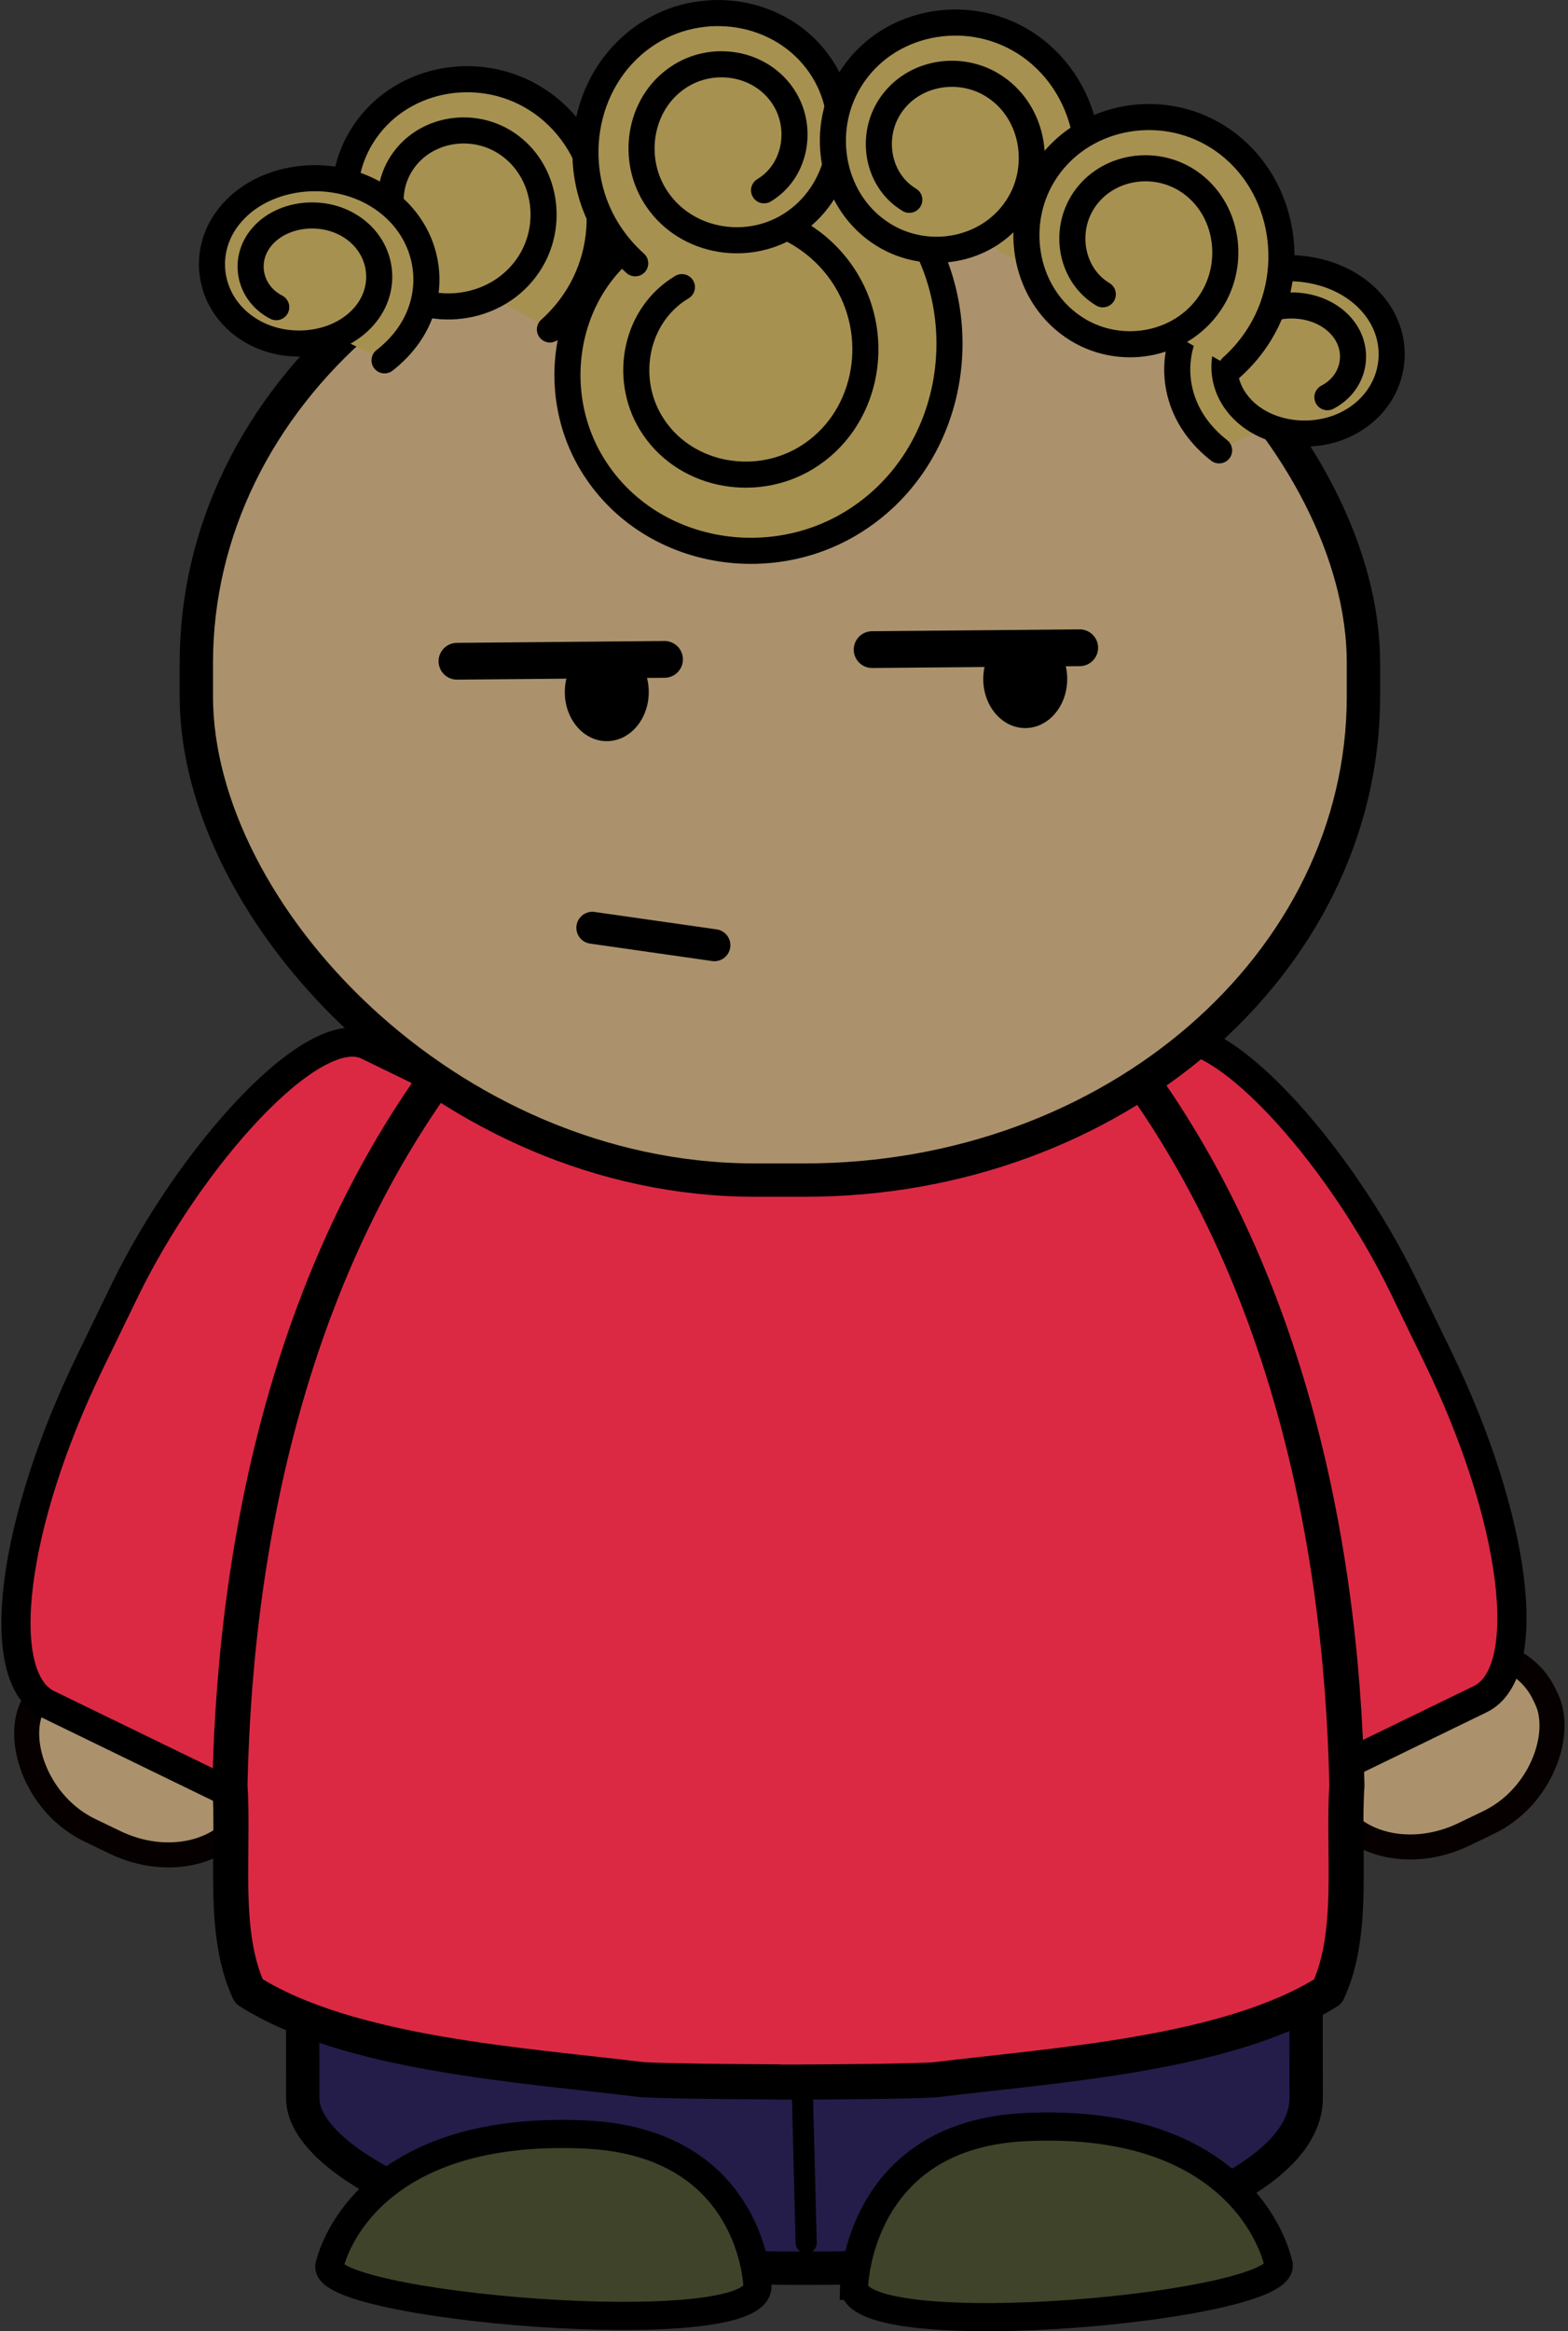 <?xml version="1.0" encoding="UTF-8" standalone="no"?>
<!-- Created with Inkscape (http://www.inkscape.org/) -->

<svg
   xmlns:dc="http://purl.org/dc/elements/1.1/"
   xmlns:cc="http://creativecommons.org/ns#"
   xmlns:rdf="http://www.w3.org/1999/02/22-rdf-syntax-ns#"
   xmlns:svg="http://www.w3.org/2000/svg"
   xmlns="http://www.w3.org/2000/svg"
   xmlns:sodipodi="http://sodipodi.sourceforge.net/DTD/sodipodi-0.dtd"
   xmlns:inkscape="http://www.inkscape.org/namespaces/inkscape"
   width="23.756mm"
   height="35.305mm"
   viewBox="0 0 84.175 125.096"
   id="svg5223"
   version="1.1"
   inkscape:version="0.91 r13725"
   sodipodi:docname="mix-and-match-characters9.svg">
  <rect x="0" y="0" width="84.175" height="125.096" fill="#333333" stroke="none"/>
  <defs
     id="defs5225" />
  <sodipodi:namedview
     id="base"
     pagecolor="#ffffff"
     bordercolor="#666666"
     borderopacity="1.0"
     inkscape:pageopacity="0.0"
     inkscape:pageshadow="2"
     inkscape:zoom="0.98994949"
     inkscape:cx="48.129154"
     inkscape:cy="61.847353"
     inkscape:document-units="px"
     inkscape:current-layer="layer1"
     showgrid="false"
     fit-margin-top="0"
     fit-margin-left="0"
     fit-margin-right="0"
     fit-margin-bottom="0"
     inkscape:window-width="1615"
     inkscape:window-height="1026"
     inkscape:window-x="1985"
     inkscape:window-y="24"
     inkscape:window-maximized="1" />
  <g
     inkscape:label="Layer 1"
     inkscape:groupmode="layer"
     id="layer1"
     transform="translate(-222.2,-406.89)">
    <g
       transform="translate(222.2,102.691)"
       id="g5588">
      <rect
         id="rect3449-5-9"
         rx="5.669"
         ry="4.624"
         transform="matrix(0.901,0.434,-0.434,0.901,0,0)"
         width="12.829"
         y="350.877"
         x="173.302"
         height="9.547"
         style="fill:#ab926c;fill-rule:evenodd;stroke:#060000;stroke-width:1.343;stroke-linecap:round;stroke-linejoin:round" />
      <rect
         id="rect3449-0-4-3"
         rx="5.669"
         ry="4.625"
         transform="matrix(-0.901,0.434,0.434,0.901,0,0)"
         width="12.829"
         y="387.269"
         x="96.771"
         height="9.547"
         style="fill:#ab926c;fill-rule:evenodd;stroke:#060000;stroke-width:1.343;stroke-linecap:round;stroke-linejoin:round" />
      <rect
         id="rect3252-4-6-2-2-1-2-7"
         rx="5.983"
         ry="17.523"
         transform="matrix(-0.899,-0.437,-0.437,0.899,0,0)"
         width="24.503"
         y="315.543"
         x="-193.862"
         height="39.319"
         style="fill:#db2944;fill-rule:evenodd;stroke:#000000;stroke-width:1.567;stroke-linecap:round;stroke-linejoin:round" />
      <rect
         id="rect3252-6-7-2-7-1-6-3-1-15"
         rx="26.47"
         ry="9.127"
         transform="matrix(1,-7.4216e-5,0.001,1,0,0)"
         width="53.866"
         y="392.75"
         x="15.836"
         height="33.167"
         style="fill:#241d4a;fill-rule:evenodd;stroke:#000000;stroke-width:1.79;stroke-linecap:round;stroke-linejoin:round" />
      <path
         id="path3928-9-81-8-0-49-3-2-8"
         d="m 43.278,424.55 -0.259,-10.19"
         inkscape:connector-curvature="0"
         style="fill:#ffffff;stroke:#000000;stroke-width:1.135;stroke-linecap:round;stroke-linejoin:round" />
      <path
         id="path4010-7-1-8-9-8-8-6-8"
         d="m 45.851,426.86 c 0,0 0.201,-8.079 9.155,-8.518 12.044,-0.59 13.607,7.279 13.607,7.279 1.074,2.347 -22.857,4.543 -22.761,1.239 z"
         inkscape:connector-curvature="0"
         style="fill:#3f432a;stroke:#000000;stroke-width:1.511" />
      <path
         id="path4010-1-9-1-1-1-9-9-3-87"
         d="m 40.661,426.87 c 0,0 -0.203,-7.711 -9.23,-8.13 -12.143,-0.564 -13.718,6.948 -13.718,6.948 -1.083,2.24 23.044,4.336 22.948,1.183 z"
         inkscape:connector-curvature="0"
         style="fill:#3f432a;stroke:#000000;stroke-width:1.511" />
      <rect
         id="rect3252-71-0-6-4-3-4"
         rx="5.983"
         ry="17.523"
         transform="matrix(0.899,-0.437,0.437,0.899,0,0)"
         width="24.503"
         y="351.175"
         x="-119.946"
         height="39.319"
         style="fill:#db2944;fill-rule:evenodd;stroke:#000000;stroke-width:1.567;stroke-linecap:round;stroke-linejoin:round" />
      <path
         id="path3932-5-3-8-0-8-51-1-3-9"
         d="m 42.558,350.4 c -0.099,0 -0.199,0.009 -0.298,0.009 l -0.432,0 0,0.022 c -6.655,0.377 -12.821,4.515 -16.953,9.738 -8.856,11.122 -12.234,25.77 -12.532,39.826 0.233,3.605 -0.447,7.933 1.02,11.059 5.329,3.386 14.727,3.953 21.133,4.745 1.7,0.079 4.4,0.101 7.332,0.118 l 0,0.009 0.904,0 c 0.03,-9e-5 0.059,1.8e-4 0.089,0 2.932,-0.017 5.632,-0.038 7.332,-0.118 6.406,-0.791 15.804,-1.358 21.133,-4.745 1.467,-3.126 0.787,-7.454 1.02,-11.059 -0.298,-14.056 -3.676,-28.704 -12.532,-39.826 -4.132,-5.223 -10.297,-9.361 -16.953,-9.738 l 0,-0.031 -0.263,0 z"
         inkscape:connector-curvature="0"
         style="fill:#db2944;fill-rule:evenodd;stroke:#000000;stroke-width:1.885;stroke-linecap:round;stroke-linejoin:round" />
      <rect
         id="rect4240-8-9-5-7"
         rx="29.984"
         ry="25.957"
         height="53.704"
         width="62.654"
         y="313.82"
         x="10.54"
         style="fill:#ab926c;fill-rule:evenodd;stroke:#000000;stroke-width:1.79;stroke-linecap:round;stroke-linejoin:bevel" />
      <path
         id="path3920-8-1-6-7-4-10-3"
         d="m 36.607,319.607 c -2.491,1.485 -3.14,4.826 -1.68,7.26 1.712,2.854 5.547,3.595 8.338,1.911 3.257,-1.965 4.1,-6.349 2.166,-9.538 -2.246,-3.704 -7.241,-4.659 -10.868,-2.448 -4.197,2.558 -5.276,8.227 -2.757,12.34 2.903,4.74 9.316,5.955 13.964,3.095 5.336,-3.284 6.702,-10.514 3.466,-15.75 -0.62,-1.004 -1.388,-1.915 -2.269,-2.699"
         inkscape:connector-curvature="0"
         style="fill:#a79151;stroke:#000000;stroke-width:1.4;stroke-linecap:round;stroke-linejoin:round" />
      <path
         id="path3920-6-93-3-4-1-7-0-2"
         d="m 22.604,317.961 c -1.663,-0.998 -2.096,-3.243 -1.121,-4.88 1.143,-1.918 3.703,-2.416 5.567,-1.284 2.175,1.32 2.737,4.267 1.446,6.41 -1.5,2.489 -4.834,3.131 -7.256,1.645 -2.802,-1.719 -3.523,-5.529 -1.841,-8.294 1.938,-3.186 6.22,-4.003 9.323,-2.08 3.563,2.207 4.474,7.067 2.314,10.586 -0.414,0.675 -0.927,1.287 -1.515,1.814"
         inkscape:connector-curvature="0"
         style="fill:#a79151;stroke:#000000;stroke-width:1.4;stroke-linecap:round;stroke-linejoin:round" />
      <path
         id="path3920-7-7-473-9-4-9-2-9-0"
         d="m 41.017,314.411 c 1.663,-0.998 2.096,-3.243 1.121,-4.88 -1.143,-1.918 -3.703,-2.416 -5.567,-1.284 -2.175,1.32 -2.737,4.267 -1.446,6.41 1.5,2.489 4.834,3.131 7.256,1.645 2.802,-1.719 3.523,-5.529 1.841,-8.294 -1.938,-3.186 -6.22,-4.003 -9.323,-2.08 -3.563,2.207 -4.474,7.067 -2.314,10.586 0.414,0.675 0.927,1.287 1.515,1.814"
         inkscape:connector-curvature="0"
         style="fill:#a79151;stroke:#000000;stroke-width:1.4;stroke-linecap:round;stroke-linejoin:round" />
      <path
         id="path3920-7-6-4-7-8-6-8-7-2-3"
         d="m 71.26,325.513 c 1.398,-0.726 1.762,-2.361 0.943,-3.552 -0.961,-1.396 -3.113,-1.759 -4.68,-0.935 -1.828,0.961 -2.301,3.106 -1.216,4.666 1.261,1.812 4.064,2.279 6.101,1.198 2.356,-1.252 2.962,-4.025 1.547,-6.037 -1.63,-2.319 -5.229,-2.914 -7.838,-1.514 -2.995,1.607 -3.762,5.144 -1.945,7.706 0.348,0.491 0.779,0.937 1.274,1.321"
         inkscape:connector-curvature="0"
         style="fill:#a79151;stroke:#000000;stroke-width:1.4;stroke-linecap:round;stroke-linejoin:round" />
      <path
         id="path3920-7-6-47-3-3-9-9-4-1-4"
         d="m 14.829,320.683 c -1.398,-0.726 -1.762,-2.361 -0.943,-3.552 0.961,-1.396 3.113,-1.759 4.68,-0.935 1.828,0.961 2.301,3.106 1.216,4.666 -1.261,1.812 -4.064,2.279 -6.101,1.198 -2.356,-1.252 -2.962,-4.025 -1.547,-6.037 1.63,-2.319 5.229,-2.914 7.838,-1.514 2.995,1.607 3.762,5.144 1.945,7.706 -0.348,0.491 -0.779,0.937 -1.274,1.321"
         inkscape:connector-curvature="0"
         style="fill:#a79151;stroke:#000000;stroke-width:1.4;stroke-linecap:round;stroke-linejoin:round" />
      <path
         id="path3920-7-7-5-27-8-9-3-5-2-3"
         d="m 48.814,314.921 c -1.663,-0.998 -2.096,-3.243 -1.121,-4.88 1.143,-1.918 3.703,-2.416 5.567,-1.284 2.175,1.32 2.737,4.267 1.446,6.41 -1.5,2.489 -4.834,3.131 -7.256,1.645 -2.802,-1.719 -3.523,-5.529 -1.841,-8.294 1.938,-3.186 6.22,-4.003 9.323,-2.08 3.563,2.207 4.474,7.067 2.314,10.586 -0.414,0.675 -0.927,1.287 -1.515,1.814"
         inkscape:connector-curvature="0"
         style="fill:#a79151;stroke:#000000;stroke-width:1.4;stroke-linecap:round;stroke-linejoin:round" />
      <path
         id="path3920-7-7-50-9-4-5-7-3-5-9"
         d="m 59.202,319.991 c -1.663,-0.998 -2.096,-3.243 -1.121,-4.88 1.143,-1.918 3.703,-2.416 5.567,-1.284 2.175,1.32 2.737,4.267 1.446,6.41 -1.5,2.489 -4.834,3.131 -7.256,1.645 -2.802,-1.719 -3.523,-5.529 -1.841,-8.294 1.938,-3.186 6.22,-4.003 9.323,-2.08 3.563,2.207 4.474,7.067 2.314,10.586 -0.414,0.675 -0.927,1.287 -1.515,1.814"
         inkscape:connector-curvature="0"
         style="fill:#a79151;stroke:#000000;stroke-width:1.4;stroke-linecap:round;stroke-linejoin:round" />
      <g
         id="g5029-1-0"
         transform="matrix(0.156,0,0,0.156,90.611,223.98)">
        <path
           id="path3781-5-5-2-9-8-5-8-5"
           transform="matrix(1.378,0,0,1.672,107.4,313.76)"
           d="m -232.94,259.59 c 0,5.575 -4.693,10.094 -10.482,10.094 -5.789,0 -10.482,-4.519 -10.482,-10.094 0,-5.575 4.693,-10.094 10.482,-10.094 5.789,0 10.482,4.519 10.482,10.094 z"
           inkscape:connector-curvature="0"
           style="fill-rule:evenodd" />
        <path
           id="path3781-5-5-9-9-0-9-4-18-4"
           transform="matrix(1.378,0,0,1.672,-36.599,318.26)"
           d="m -232.94,259.59 c 0,5.575 -4.693,10.094 -10.482,10.094 -5.789,0 -10.482,-4.519 -10.482,-10.094 0,-5.575 4.693,-10.094 10.482,-10.094 5.789,0 10.482,4.519 10.482,10.094 z"
           inkscape:connector-curvature="0"
           style="fill-rule:evenodd" />
        <path
           id="path4438-6-3-3-1-3"
           d="m -423.59,741.68 71.43,-0.64"
           inkscape:connector-curvature="0"
           style="fill:none;stroke:#000000;stroke-width:12.649;stroke-linecap:round;stroke-linejoin:round" />
        <path
           id="path4438-6-6-0-4-2-9"
           d="m -280.72,737.68 71.43,-0.64"
           inkscape:connector-curvature="0"
           style="fill:none;stroke:#000000;stroke-width:12.649;stroke-linecap:round;stroke-linejoin:round" />
        <path
           id="path4909-9-4-8"
           d="m -377,833.36 42,6"
           inkscape:connector-curvature="0"
           style="fill:none;stroke:#000000;stroke-width:11;stroke-linecap:round;stroke-linejoin:round" />
      </g>
    </g>
  </g>
</svg>
